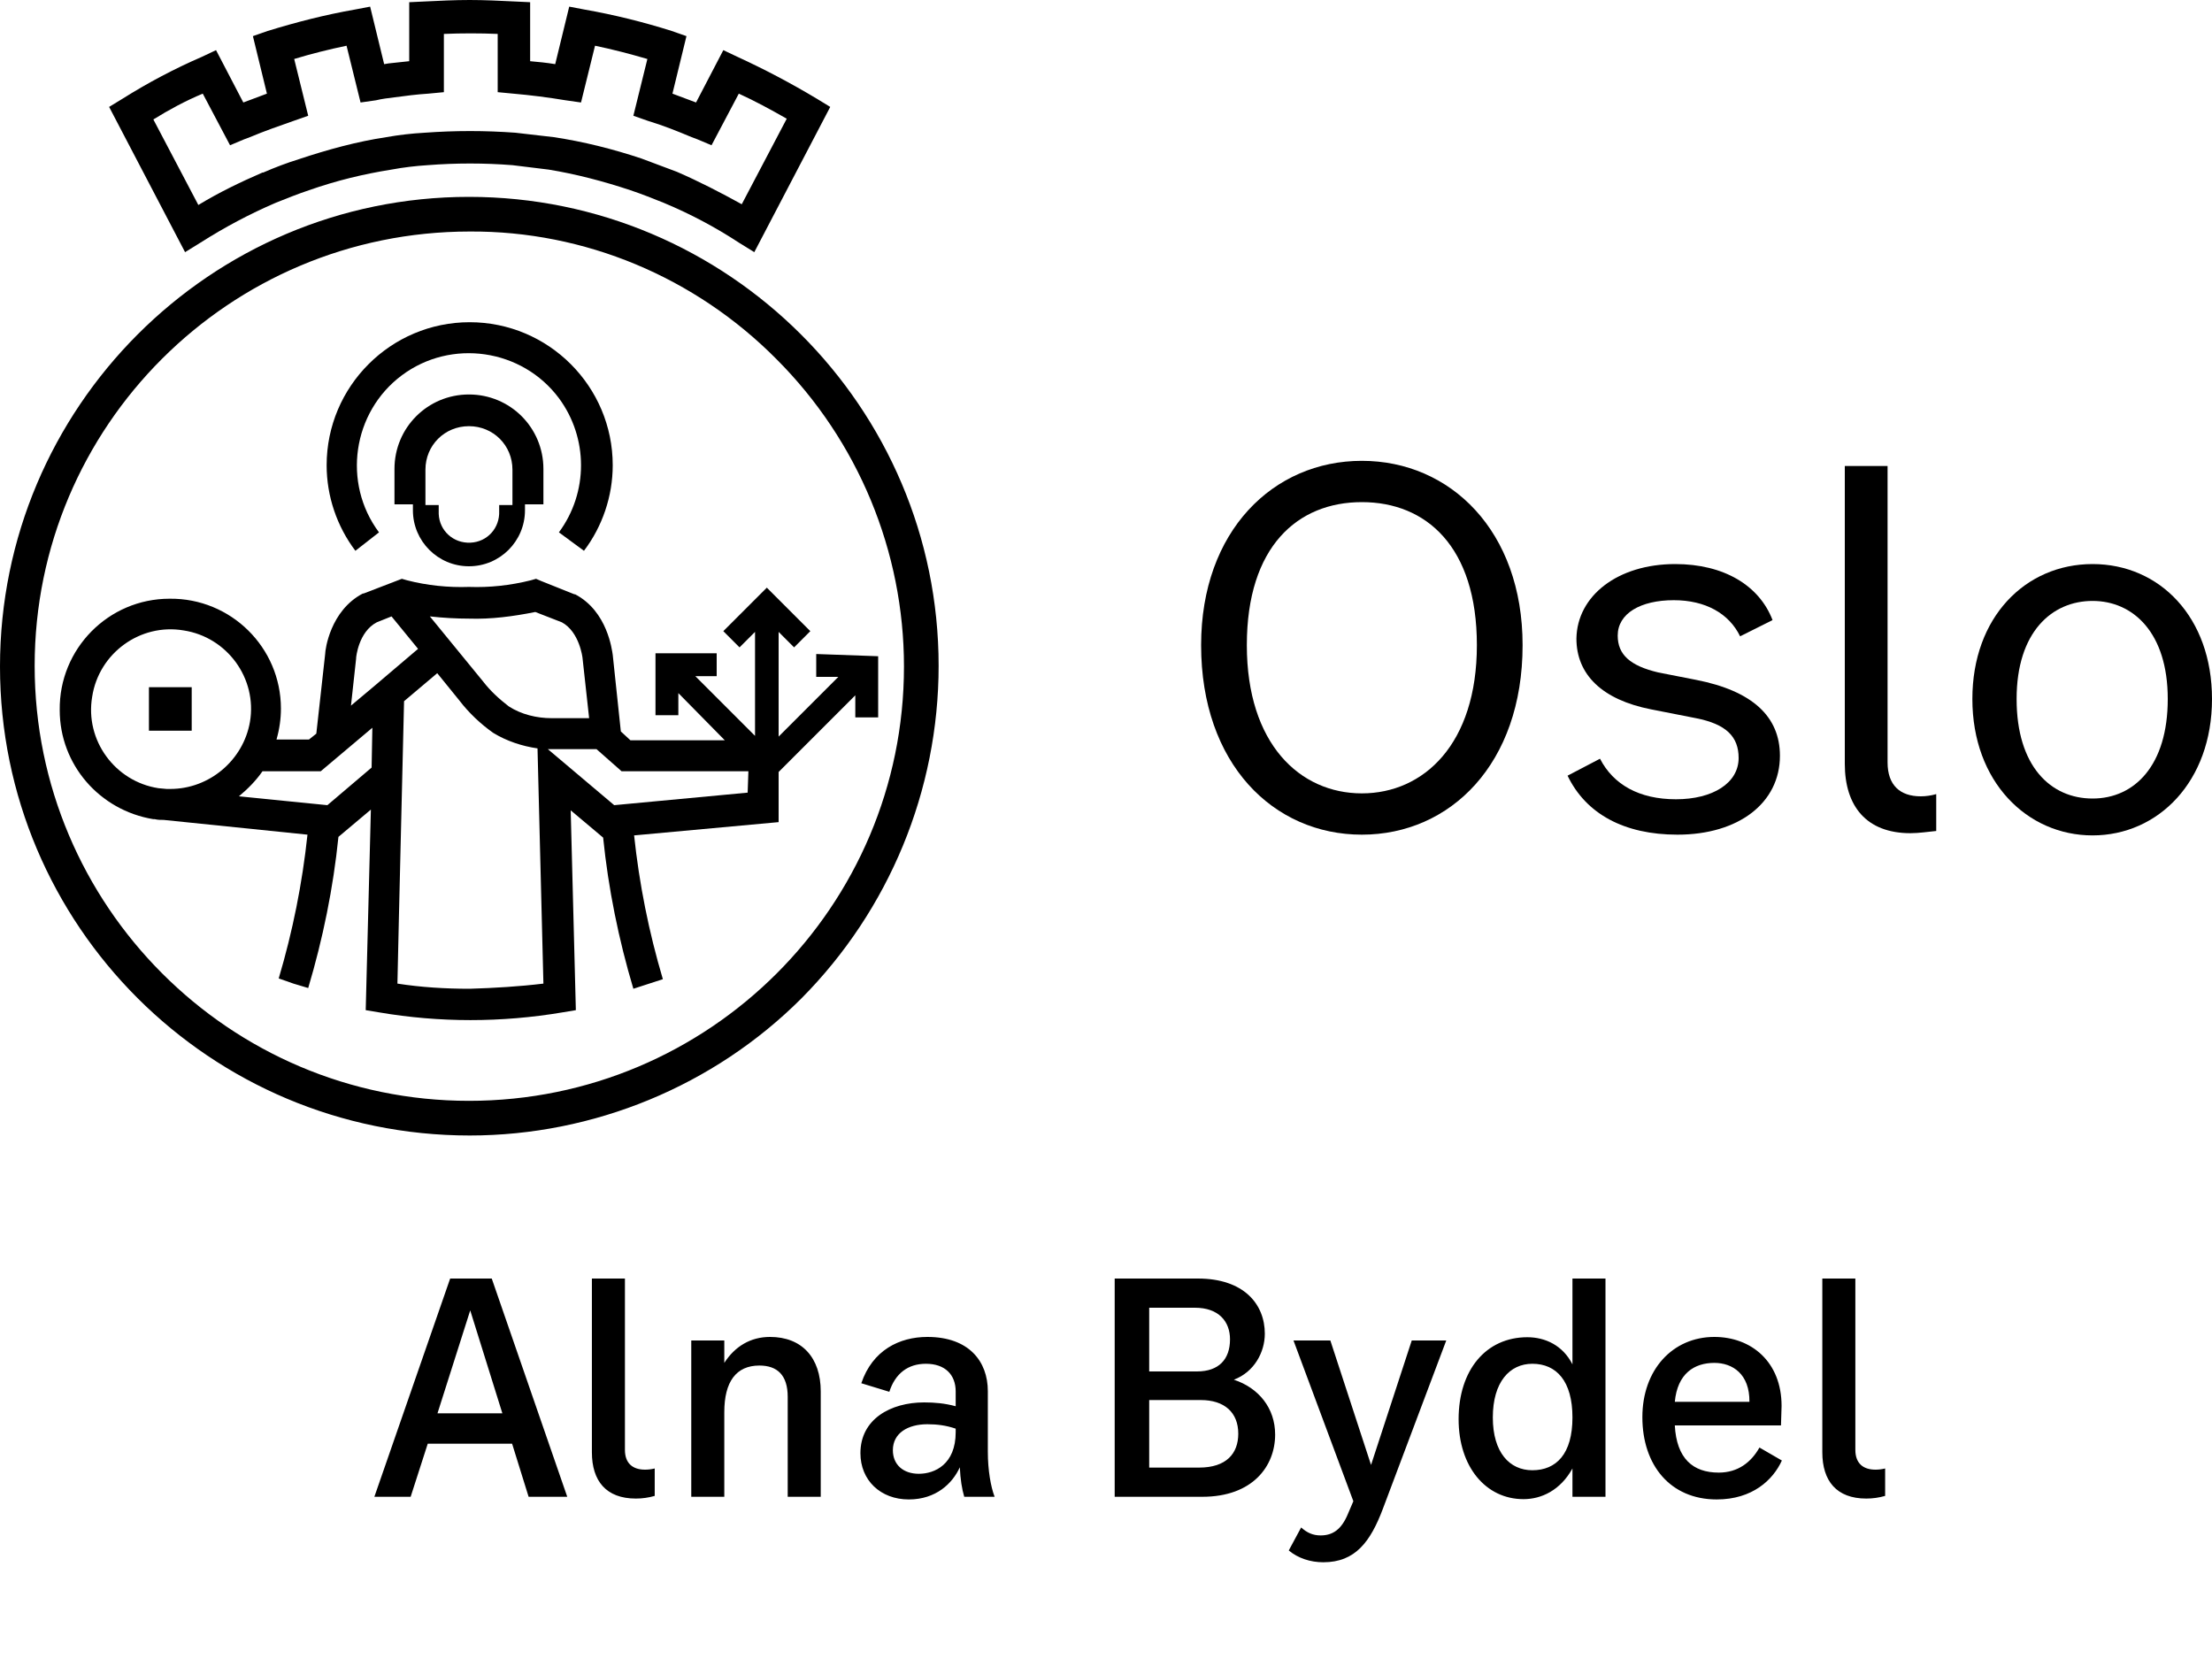 <svg width="300" height="225" viewBox="0 0 300 225" fill="none" xmlns="http://www.w3.org/2000/svg">
<g clip-path="url(#clip0_28_60)">
<path d="M102.3 34.2L100.2 32.9C97 30.8 93.6 29 90 27.5C88.5 26.9 87 26.3 85.5 25.8C81.9 24.6 78.1 23.6 74.4 23C72.8 22.8 71.2 22.6 69.5 22.4C65.7 22.1 61.8 22.1 58 22.4C56.4 22.5 54.7 22.7 53.1 23C49.3 23.6 45.6 24.5 41.9 25.8C40.4 26.3 38.9 26.9 37.4 27.5C33.9 29 30.5 30.8 27.2 32.9L25.1 34.2L14.8 14.5L16.6 13.4C20.1 11.2 23.7 9.3 27.4 7.7L29.3 6.8L33 13.9C34.1 13.5 35.1 13.1 36.2 12.7L34.3 4.9L36.3 4.2C40.2 3 44.1 2 48.1 1.3L50.2 0.9L52.1 8.7L52.7 8.6C53.6 8.5 54.6 8.4 55.5 8.3V0.3L57.6 0.2C59.6 0.1 61.7 0 63.7 0C65.7 0 67.8 0.1 69.8 0.2L71.9 0.3V8.3C73 8.4 74.1 8.5 75.3 8.7L77.2 0.9L79.3 1.3C83.3 2 87.3 3 91.1 4.2L93.1 4.9L91.2 12.7C92.3 13.1 93.3 13.5 94.4 13.9L98.1 6.8L100 7.7C103.7 9.4 107.3 11.3 110.8 13.4L112.6 14.5L102.3 34.2ZM20.8 16.2L26.9 27.8C29.7 26.1 32.6 24.7 35.6 23.4H35.7C37.3 22.7 38.9 22.1 40.5 21.6C44.4 20.3 48.4 19.2 52.4 18.6C54.1 18.3 55.8 18.1 57.6 18C61.7 17.7 65.8 17.7 69.9 18C71.6 18.2 73.4 18.4 75.1 18.6C79.1 19.2 83.1 20.2 87 21.5C88.6 22.1 90.2 22.7 91.8 23.3C94.8 24.6 97.7 26.1 100.6 27.7L106.7 16.1C104.6 14.9 102.4 13.7 100.2 12.7L96.5 19.7L94.6 18.9L93.8 18.6C91.9 17.8 89.9 17 87.9 16.4L85.9 15.7L87.8 8C85.4 7.3 83.1 6.7 80.7 6.2L78.8 13.9L76.7 13.6C74.3 13.2 71.9 12.9 69.6 12.7L67.5 12.5V4.6C65.1 4.5 62.6 4.5 60.2 4.6V12.5L58.1 12.7C56.5 12.8 55 13 53.5 13.2C52.7 13.3 51.8 13.4 51 13.6L48.9 13.9L47 6.2C44.6 6.7 42.2 7.3 39.9 8L41.8 15.7L39.8 16.4C37.8 17.1 35.8 17.8 33.9 18.6L33.1 18.9L31.2 19.7L27.5 12.7C25.1 13.7 22.9 14.9 20.8 16.2Z" fill="black"/>
<path d="M63.7 154C28.5 154 0 125.5 0 90.4C0 55.3 28.5 26.7 63.6 26.7C98.7 26.7 127.3 55.2 127.3 90.3C127.3 107.2 120.6 123.4 108.7 135.4C96.8 147.3 80.5 154 63.7 154ZM63.7 31.4C31.1 31.4 4.7 57.8 4.7 90.3C4.7 122.8 31.1 149.3 63.6 149.3C96.2 149.3 122.6 122.9 122.6 90.4C122.6 74.8 116.4 59.8 105.3 48.7C94.3 37.6 79.3 31.3 63.7 31.4Z" fill="black"/>
<path d="M51.4 72.2C46.4 65.5 47.8 55.9 54.5 50.9C61.2 45.9 70.8 47.3 75.8 54C79.8 59.4 79.8 66.8 75.8 72.2L79.2 74.7C81.7 71.4 83.1 67.3 83.1 63.1C83.1 52.4 74.4 43.7 63.7 43.7C53 43.7 44.3 52.4 44.3 63.1C44.3 67.3 45.7 71.4 48.2 74.7L51.4 72.2Z" fill="black"/>
<path d="M63.6 76.8C67.8 76.8 71.2 73.4 71.2 69.2V68.4H73.7V63.6C73.7 58 69.2 53.5 63.6 53.5C58 53.5 53.5 58 53.5 63.6V68.4H56V69.2C56 73.4 59.4 76.8 63.6 76.8ZM57.7 63.7C57.7 60.4 60.3 57.8 63.6 57.8C66.9 57.8 69.5 60.4 69.5 63.7V68.5H67.7V69.3C67.8 71.6 66.1 73.5 63.8 73.6C61.5 73.7 59.6 72 59.5 69.7C59.5 69.6 59.5 69.4 59.5 69.3V68.5H57.7V63.7Z" fill="black"/>
<path d="M26 93.2H20.2V99.1H26V93.2Z" fill="black"/>
<path d="M110.7 88.7V91.8H113.7L105.6 99.9V85.7L107.7 87.8L109.9 85.6L104 79.7L98.1 85.6L100.3 87.8L102.4 85.7V99.8L94.3 91.7H97.2V88.6H88.9V97H92V94L98.3 100.4H85.5L84.2 99.2L83.1 88.8C83 88.2 82.4 82.9 78 80.6H77.9L73.4 78.8L72.7 78.5L72 78.7C69.2 79.4 66.4 79.7 63.6 79.6C60.8 79.7 57.9 79.4 55.2 78.7L54.5 78.5L49.3 80.5H49.2C44.8 82.8 44.1 88.1 44.1 88.7L42.9 99.5L41.9 100.3H37.5C37.9 98.9 38.1 97.5 38.1 96.1C38.1 87.8 31.3 81.1 23 81.2C14.7 81.2 8 88 8.1 96.3C8.1 103.7 13.5 109.9 20.8 111.1H21C21.4 111.2 21.8 111.2 22.2 111.2L41.7 113.2C41 119.8 39.7 126.3 37.8 132.7L39.8 133.4L41.8 134C43.8 127.3 45.2 120.4 45.9 113.5L50.3 109.8L49.6 137L51.4 137.3C59.6 138.7 68 138.7 76.3 137.3L78.1 137L77.4 109.9L81.8 113.6C82.5 120.5 83.9 127.4 85.9 134.1L89.9 132.8C88 126.4 86.7 119.9 86 113.3L105.6 111.5V104.7L116 94.3V97.3H119.1V89L110.7 88.7ZM63.6 83.9C66.6 84 69.6 83.6 72.6 83L76.2 84.4C78.6 85.7 79 89.2 79 89.2L79.9 97.4H74.8C72.8 97.4 70.7 96.9 69 95.8C67.7 94.8 66.5 93.7 65.5 92.4L58.3 83.6C60.1 83.8 61.9 83.9 63.6 83.9ZM23.1 107H22.6L21.5 106.9C15.6 106 11.5 100.4 12.5 94.5C13.4 88.6 19 84.5 24.9 85.5C30.8 86.4 34.9 92 33.9 97.9C33 103.1 28.4 107 23.1 107ZM50.4 104.1L44.4 109.2L32.4 108C33.6 107 34.7 105.9 35.6 104.6H43.5L50.5 98.7L50.4 104.1ZM50.7 93.1L47.6 95.7L48.3 89.3V89.2C48.3 89.2 48.6 85.7 51.1 84.4L53.1 83.6L56.7 88L50.7 93.1ZM63.7 134.1C60.4 134.1 57.1 133.9 53.9 133.4L54.1 124.5L54.8 95.1L59.3 91.3L62.3 95C63.6 96.7 65.2 98.2 66.9 99.4C68.7 100.5 70.8 101.2 72.9 101.5L73.7 133.4C70.4 133.8 67 134 63.7 134.1ZM101.4 107.5L83.3 109.2L74.3 101.6H75H80.9L84.3 104.6H101.5L101.4 107.5Z" fill="black"/>
<path d="M162.9 87.5C162.9 72 172.7 62.5 184.7 62.5C196.7 62.5 206.5 72 206.5 87.5C206.5 103.6 196.7 113.2 184.7 113.2C172.7 113.2 162.9 103.6 162.9 87.5ZM200.3 87.5C200.3 74.1 193.4 68.1 184.7 68.1C176 68.1 169.1 74.1 169.1 87.5C169.1 100.9 176.3 107.6 184.7 107.6C193.1 107.6 200.3 100.9 200.3 87.5Z" fill="black"/>
<path d="M227.2 76.5C233.8 76.5 238.6 79.4 240.4 84.1L236 86.3C234.5 83.2 231.3 81.4 227 81.4C222.5 81.4 219.4 83.2 219.4 86.2C219.4 88.8 221.1 90.3 224.9 91.2L230 92.2C237.7 93.7 241.4 97.2 241.4 102.5C241.4 108.9 235.8 113.2 227.5 113.2C220.3 113.2 215.1 110.4 212.6 105.2L217 102.9C218.8 106.4 222.3 108.4 227.3 108.4C232.3 108.4 235.8 106.2 235.8 102.8C235.8 99.9 234.1 98.2 230 97.4L223.9 96.2C217.3 94.9 213.8 91.5 213.8 86.6C213.9 80.8 219.4 76.5 227.2 76.5Z" fill="black"/>
<path d="M259.1 113C253.1 113 250.2 109.3 250.2 103.6V63.2H256V103.4C256 106.5 257.7 108 260.5 108C261.2 108 261.9 107.9 262.6 107.7V112.7C261.5 112.8 260.3 113 259.1 113Z" fill="black"/>
<path d="M267.5 94.8C267.5 83.7 274.7 76.5 283.8 76.5C292.9 76.5 300 83.7 300 94.8C300 106 292.7 113.3 283.8 113.3C274.9 113.3 267.5 106 267.5 94.8ZM294 94.8C294 85.8 289.3 81.5 283.8 81.5C278.3 81.5 273.5 85.7 273.5 94.8C273.5 103.9 278.1 108.3 283.8 108.3C289.5 108.3 294 103.8 294 94.8Z" fill="black"/>
</g>
<path d="M71.693 203L69.453 195.8H58.013L55.693 203H50.773L61.053 173.4H66.693L76.933 203H71.693ZM59.333 191.68H68.133L63.773 177.72L59.333 191.68ZM88.795 202.88C87.955 203.12 87.115 203.24 86.235 203.24C82.195 203.24 80.275 200.84 80.275 196.96V173.4H84.755V196.64C84.755 198.48 85.835 199.32 87.475 199.32C87.875 199.32 88.315 199.28 88.795 199.16V202.88ZM104.432 181.32C108.752 181.32 111.312 184.12 111.312 188.72V203H106.832V189.44C106.832 186.52 105.432 185.2 102.992 185.2C99.832 185.2 98.232 187.4 98.232 191.52V203H93.752V181.8H98.232V184.84C99.672 182.6 101.792 181.32 104.432 181.32ZM134.894 203H130.774C130.454 201.92 130.254 200.64 130.174 199C129.174 201.2 126.934 203.36 123.254 203.36C119.414 203.36 116.694 200.76 116.694 197.08C116.694 192.48 120.774 190.2 125.334 190.2C126.774 190.2 128.134 190.32 129.614 190.72V188.72C129.614 186.44 128.174 184.96 125.574 184.96C123.134 184.96 121.414 186.28 120.614 188.76L116.814 187.6C118.334 183.12 121.974 181.32 125.774 181.32C131.414 181.32 133.974 184.64 133.974 188.68V196.88C133.974 199.4 134.374 201.64 134.894 203ZM129.614 194.24V193.76C128.334 193.32 127.094 193.16 125.774 193.16C123.134 193.16 121.094 194.36 121.094 196.68C121.094 198.64 122.494 199.88 124.614 199.88C126.774 199.88 129.614 198.6 129.614 194.24ZM167.339 187.12C170.739 188.24 172.939 191 172.939 194.56C172.939 198.84 169.899 203 163.059 203H151.179V173.4H162.459C168.699 173.4 171.539 176.88 171.539 180.88C171.539 183.4 170.099 186.08 167.339 187.12ZM162.059 177.36H155.859V186H162.339C165.299 186 166.819 184.36 166.819 181.64C166.819 179.24 165.299 177.36 162.059 177.36ZM162.619 199.04C166.339 199.04 167.939 197.12 167.939 194.44C167.939 191.56 166.059 189.88 162.859 189.88H155.859V199.04H162.619ZM191.467 181.8H196.147L187.547 204.64C185.867 209.08 183.827 211.88 179.467 211.88C177.707 211.88 176.027 211.32 174.787 210.28L176.467 207.16C177.267 207.88 178.067 208.24 179.107 208.24C180.747 208.24 181.947 207.44 182.827 205.28L183.547 203.6L175.427 181.8H180.427L185.947 198.68L191.467 181.8ZM213.262 173.4H217.742V203H213.262V199.16C211.622 202.12 209.062 203.32 206.622 203.32C201.502 203.32 197.822 198.92 197.822 192.48C197.822 185.8 201.542 181.36 207.142 181.36C209.542 181.36 211.942 182.44 213.262 185.04V173.4ZM207.822 199.4C211.062 199.4 213.262 197.2 213.262 192.24C213.262 187.32 211.102 184.96 207.822 184.96C204.742 184.96 202.462 187.44 202.462 192.24C202.462 197 204.742 199.4 207.822 199.4ZM238.624 196.32L241.664 198.08C240.464 200.72 237.664 203.36 232.824 203.36C226.544 203.36 222.744 198.72 222.744 192.2C222.744 185.76 226.864 181.32 232.504 181.32C237.504 181.32 241.624 184.68 241.624 190.68L241.544 193.32H227.144C227.384 197.8 229.584 199.72 233.104 199.72C235.704 199.72 237.504 198.32 238.624 196.32ZM232.504 184.84C229.784 184.84 227.504 186.28 227.144 190.12H237.264C237.304 186.36 234.984 184.84 232.504 184.84ZM255.67 202.88C254.83 203.12 253.99 203.24 253.11 203.24C249.07 203.24 247.15 200.84 247.15 196.96V173.4H251.63V196.64C251.63 198.48 252.71 199.32 254.35 199.32C254.75 199.32 255.19 199.28 255.67 199.16V202.88Z" fill="black"/>
<defs>
<clipPath id="clip0_28_60">
<rect width="300" height="154" fill="white"/>
</clipPath>
</defs>
</svg>
